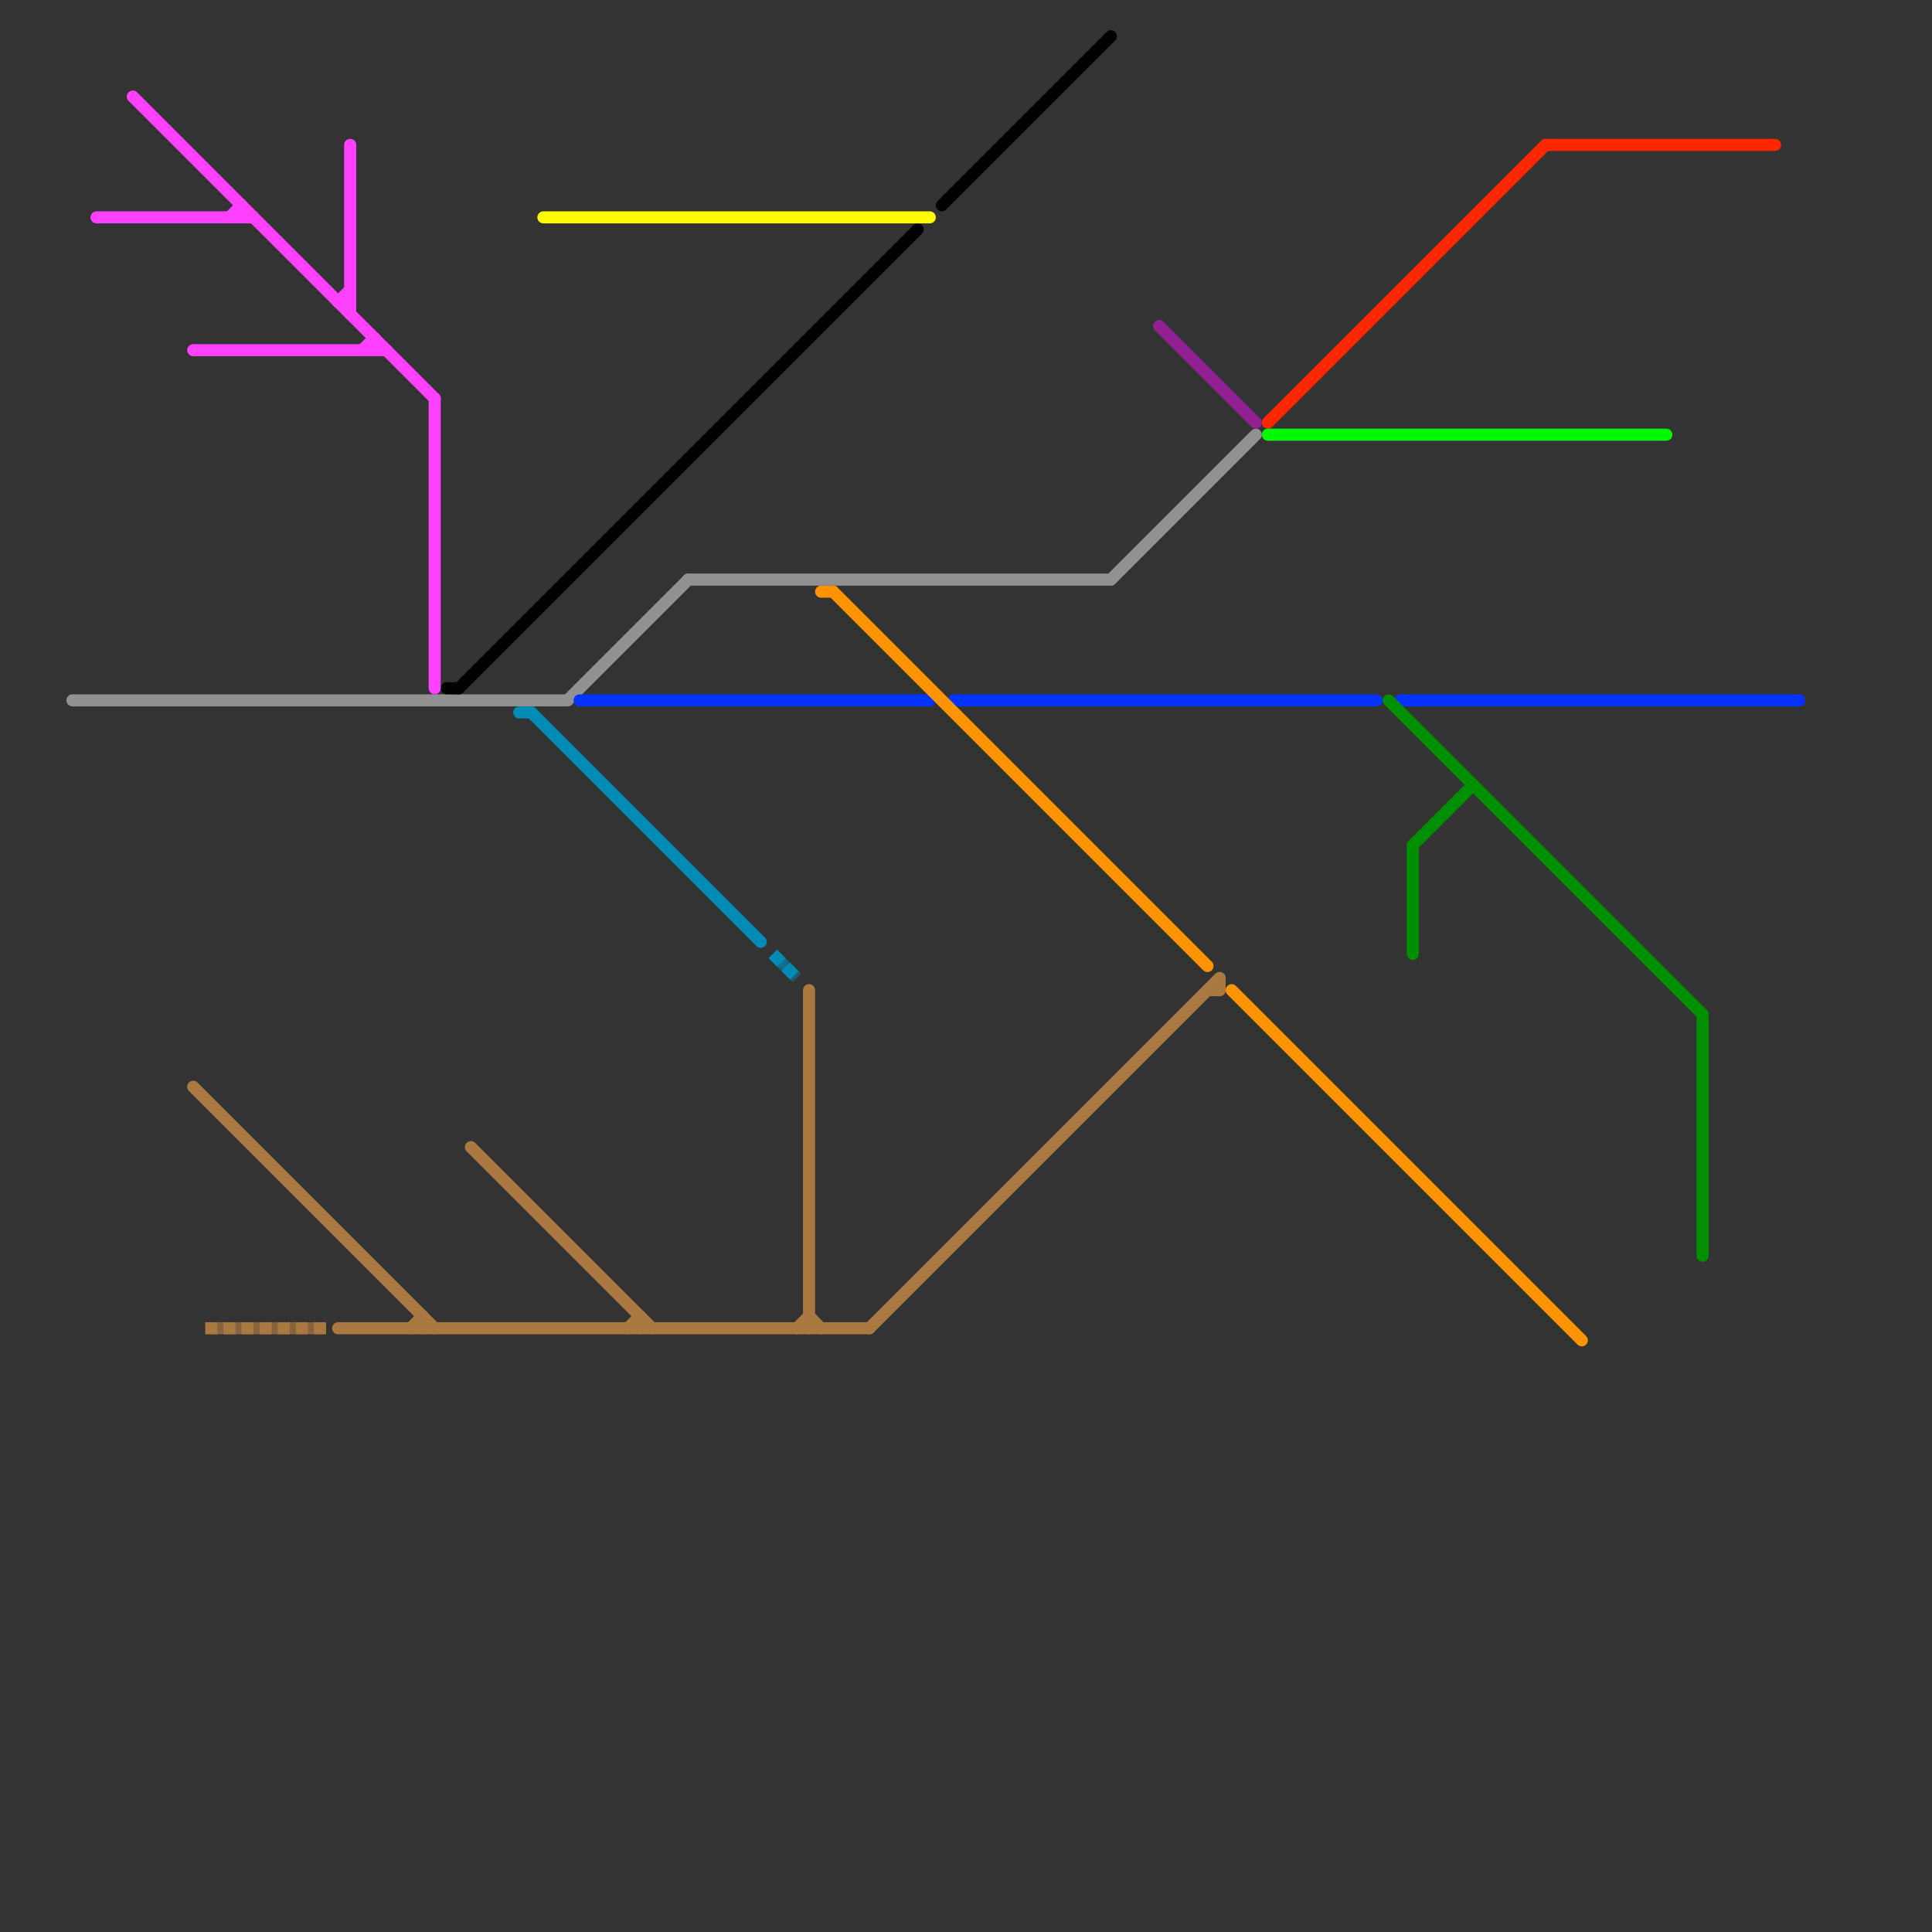 
<svg version="1.1" xmlns="http://www.w3.org/2000/svg" viewBox="0 0 160 160">
<rect x="0" y="0" width="160" height="160" fill="#333333" stroke="none"/>
<style>text { font: 1px Helvetica; font-weight: 600; white-space: pre; dominant-baseline: central; } line { stroke-width: 1; fill: none; stroke-linecap: round; stroke-linejoin: round; } .c0 { stroke: #919191 } .c1 { stroke: #942192 } .c2 { stroke: #0433ff } .c3 { stroke: #000000 } .c4 { stroke: #008cb4 } .c5 { stroke: #ff9300 } .c6 { stroke: #ff2600 } .c7 { stroke: #00f900 } .c8 { stroke: #fffb00 } .c9 { stroke: #aa7942 } .c10 { stroke: #ff40ff } .c11 { stroke: #008f00 } .lst1 { stroke-width: 0.75; stroke-linecap: butt; }.lst1 { stroke-width: 0.75; stroke-linecap: butt; }.w1 { stroke-width: 1; }.l11 { stroke-dasharray: 1 .5; stroke-linecap: butt; }.sl-b { stroke-linecap: butt; }</style><defs><g id="wm-xf"><circle r="1.2" fill="#000"/><circle r="0.9" fill="#fff"/><circle r="0.6" fill="#000"/><circle r="0.3" fill="#fff"/></g><g id="wm"><circle r="0.6" fill="#000"/><circle r="0.3" fill="#fff"/></g></defs><line class="c0 " x1="57" y1="48" x2="92" y2="48"/><line class="c0 " x1="6" y1="58" x2="47" y2="58"/><line class="c0 " x1="47" y1="58" x2="57" y2="48"/><line class="c0 " x1="92" y1="48" x2="104" y2="36"/><line class="c1 " x1="96" y1="27" x2="104" y2="35"/><line class="c2 " x1="48" y1="58" x2="77" y2="58"/><line class="c2 " x1="116" y1="58" x2="149" y2="58"/><line class="c2 " x1="79" y1="58" x2="114" y2="58"/><line class="c3 " x1="78" y1="17" x2="92" y2="3"/><line class="c3 " x1="38" y1="57" x2="76" y2="19"/><line class="c3 " x1="37" y1="57" x2="38" y2="57"/><line class="c4 " x1="44" y1="59" x2="63" y2="78"/><line class="c4 " x1="43" y1="59" x2="44" y2="59"/><mask id="k5-2-1" maskUnits="userSpaceOnUse"><line class=" sl-b" x1="64" y1="79" x2="66" y2="81" stroke="#fff"/><line class="lst1" x1="64" y1="79" x2="66" y2="81" stroke="#000"/></mask><line class="c4  sl-b" x1="64" y1="79" x2="66" y2="81" mask="url(#k5-2-1)"/><line class="c4 l11" x1="64" y1="79" x2="66" y2="81"/><line class="c5 " x1="69" y1="49" x2="100" y2="80"/><line class="c5 " x1="102" y1="82" x2="131" y2="111"/><line class="c5 " x1="68" y1="49" x2="69" y2="49"/><line class="c6 " x1="105" y1="35" x2="128" y2="12"/><line class="c6 " x1="128" y1="12" x2="147" y2="12"/><line class="c7 " x1="105" y1="36" x2="138" y2="36"/><line class="c8 " x1="45" y1="18" x2="77" y2="18"/><line class="c9 " x1="67" y1="109" x2="68" y2="110"/><line class="c9 " x1="53" y1="109" x2="53" y2="110"/><line class="c9 " x1="34" y1="110" x2="35" y2="109"/><line class="c9 " x1="28" y1="110" x2="72" y2="110"/><line class="c9 " x1="52" y1="110" x2="53" y2="109"/><line class="c9 " x1="72" y1="110" x2="101" y2="81"/><line class="c9 " x1="67" y1="82" x2="67" y2="110"/><line class="c9 " x1="101" y1="81" x2="101" y2="82"/><line class="c9 " x1="16" y1="90" x2="36" y2="110"/><line class="c9 " x1="66" y1="110" x2="67" y2="109"/><line class="c9 " x1="100" y1="82" x2="101" y2="82"/><line class="c9 " x1="39" y1="95" x2="54" y2="110"/><line class="c9 " x1="35" y1="109" x2="35" y2="110"/><mask id="k10-2-1" maskUnits="userSpaceOnUse"><line class=" sl-b" x1="17" y1="110" x2="27" y2="110" stroke="#fff"/><line class="lst1" x1="17" y1="110" x2="27" y2="110" stroke="#000"/></mask><line class="c9  sl-b" x1="17" y1="110" x2="27" y2="110" mask="url(#k10-2-1)"/><line class="c9 l11" x1="17" y1="110" x2="27" y2="110"/><line class="c10 " x1="28" y1="25" x2="29" y2="24"/><line class="c10 " x1="29" y1="12" x2="29" y2="26"/><line class="c10 " x1="19" y1="18" x2="20" y2="17"/><line class="c10 " x1="8" y1="18" x2="21" y2="18"/><line class="c10 " x1="20" y1="17" x2="20" y2="18"/><line class="c10 " x1="11" y1="8" x2="36" y2="33"/><line class="c10 " x1="30" y1="29" x2="31" y2="28"/><line class="c10 " x1="16" y1="29" x2="32" y2="29"/><line class="c10 " x1="28" y1="25" x2="29" y2="25"/><line class="c10 " x1="36" y1="33" x2="36" y2="57"/><line class="c10 " x1="31" y1="28" x2="31" y2="29"/><line class="c11 " x1="117" y1="70" x2="122" y2="65"/><line class="c11 " x1="115" y1="58" x2="141" y2="84"/><line class="c11 " x1="141" y1="84" x2="141" y2="104"/><line class="c11 " x1="117" y1="70" x2="117" y2="79"/>
</svg>
